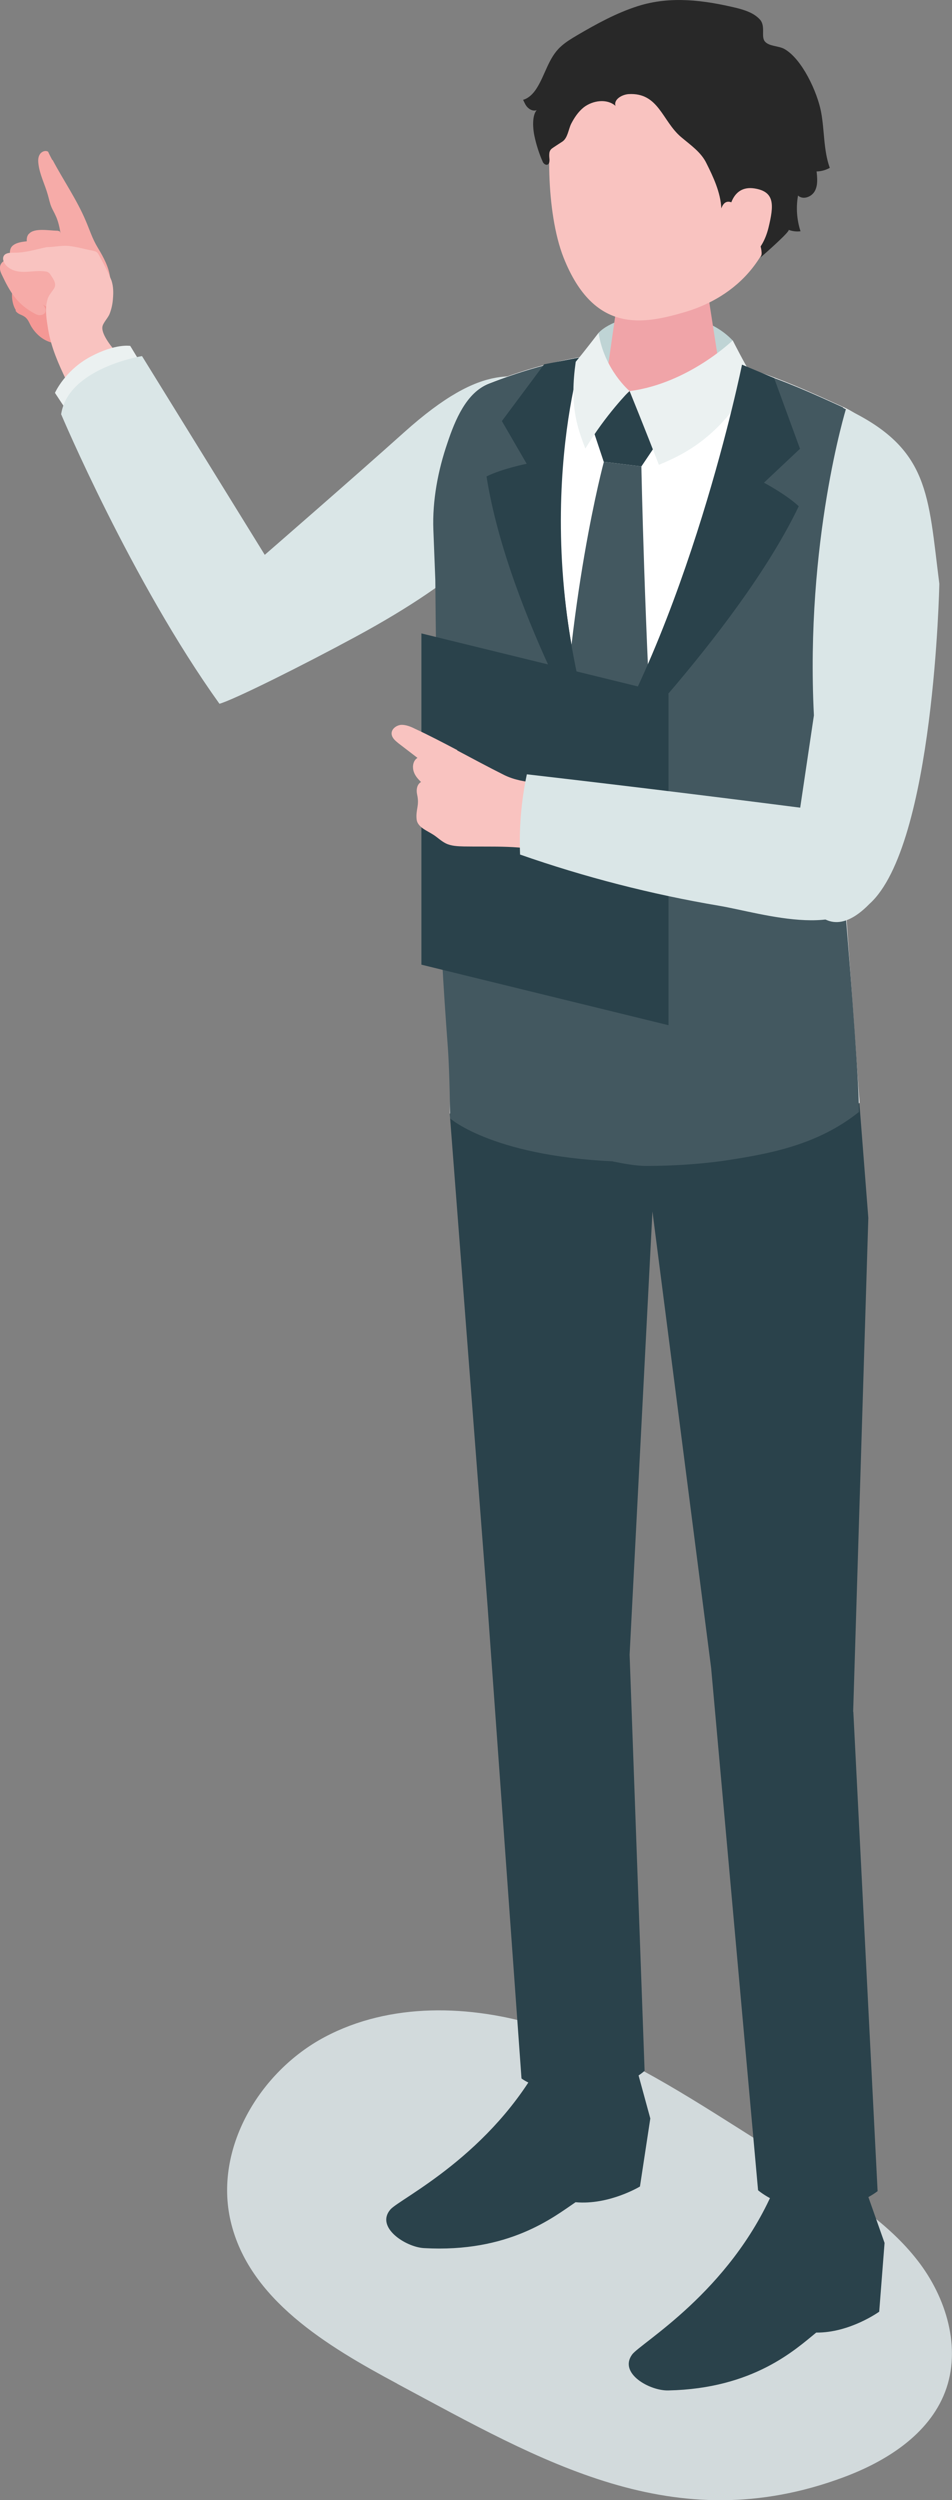 <?xml version="1.0" encoding="UTF-8"?>
<svg xmlns="http://www.w3.org/2000/svg" viewBox="0 0 53.36 140">
  <rect x="0" y="0" width="53.36" height="140" fill="#808080" stroke="none"/>
  <g style="isolation: isolate;">
    <g id="_レイヤー_1" data-name="レイヤー_1">
      <g>
        <g style="mix-blend-mode: multiply;">
          <path d="M22.26,133.48c-3.96-2.12-8.31-4.73-9.33-9.09-.95-4.05,1.6-8.37,5.27-10.32,3.67-1.95,8.16-1.82,12.13-.59,3.97,1.23,7.54,3.47,11.05,5.69,1.31.83,2.62,1.66,3.93,2.48,2.23,1.41,4.49,2.84,6.11,4.92,1.62,2.07,2.49,4.93,1.55,7.38-.92,2.39-3.31,3.89-5.71,4.78-9.49,3.52-16.88-.9-24.99-5.24h0Z" style="fill: #d2dadc;"/>
        </g>
        <g>
          <g>
            <path d="M.87,17.4c.14.21.33.21.5.33.2.13.26.34.38.55.26.43.67.79,1.17.91.43.1.91.05,1.36.1.12.02.24.03.35-.03.1-.05.18-.14.24-.24.31-.44.55-1.02.31-1.51-.1-.2-.27-.35-.43-.5-.38-.33-.77-.68-1.15-1.01-.19-.17-.39-.34-.63-.45-.43-.19-.93-.13-1.39-.02-.23.06-.46.13-.64.28-.39.32-.31,1.17-.05,1.56h0Z" style="fill: #f49895;"/>
            <path d="M2.93,8.96c-.08-.15-.16-.3-.23-.46-.14-.1-.36-.02-.46.13-.1.15-.11.33-.09.51.06.61.37,1.19.53,1.77.07.23.11.48.21.7.07.16.16.31.23.47.2.42.26.9.33,1.36,0-.06-.52.43-.54.63-.03.23,0,.71.23.81.95.43,1.8.96,2.89.88.05,0,.11,0,.13-.05.03-.03.02-.08.02-.11-.07-.64-.38-1.2-.7-1.73-.31-.51-.45-.99-.68-1.52-.49-1.16-1.25-2.26-1.85-3.39h0Z" style="fill: #f6aba8;"/>
            <path d="M1.62,13.09c-.12.13-.16.33-.08.65.26,1.12.52,1.95,1.39,2.73.1.09.22.18.35.23.13.04.3,0,.38-.11.1-.14.03-.33-.04-.49-.18-.37-.4-.71-.58-1.07-.23-.47-.26-.57.23-.64.19-.03.27-.27.28-.46,0-.31-.05-.63-.17-.91-.02-.03-.03-.07-.06-.08-.03,0-.05,0-.08-.02-.49,0-1.32-.18-1.62.18h0Z" style="fill: #f6aba8;"/>
            <path d="M.63,13.85c-.09.15-.11.36,0,.66.41,1.08.78,1.86,1.74,2.52.12.08.23.16.38.18.13.02.29-.03.36-.15.08-.15,0-.33-.1-.48-.23-.34-.49-.65-.72-.99-.28-.43-.33-.53.14-.67.18-.05.23-.3.22-.49-.03-.31-.13-.61-.28-.89-.02-.03-.03-.06-.07-.08-.03,0-.05,0-.08,0-.49.06-1.33,0-1.59.39h0Z" style="fill: #f6aba8;"/>
            <path d="M.05,14.79c-.08.14-.08.33.05.59.45.95.84,1.62,1.77,2.14.11.06.23.13.35.13s.27-.05.32-.17c.06-.14-.03-.3-.13-.42-.23-.29-.49-.55-.72-.84-.29-.37-.34-.45.08-.61.17-.07.18-.29.16-.46-.05-.28-.17-.54-.33-.78-.02-.03-.04-.05-.07-.06h-.07c-.43.09-1.2.1-1.41.48l-.02-.02Z" style="fill: #f6aba8;"/>
            <path d="M6.25,15.71s-.02-.04-.03-.07c-.18-.45-.42-.89-.65-1.31-.04-.08-.09-.18-.18-.23-.05-.03-.12-.04-.18-.06-.45-.08-.93-.23-1.39-.27-.41-.03-.81.07-1.21.07-.62.13-1.19.32-1.82.31-.2,0-.44,0-.56.15-.14.19,0,.47.18.63.64.53,1.4.16,2.13.27.07,0,.13.03.18.06.06.04.1.1.14.17.16.24.33.48.16.74-.15.23-.32.39-.38.68-.13.53-.02,1.08.06,1.61.17,1,.58,1.93,1.02,2.84.02.04.04.08.08.09.03.02.08,0,.12-.02.97-.38,1.87-.9,2.68-1.55-.28-.3-.93-1.08-.86-1.52.03-.22.33-.51.41-.74.1-.26.16-.54.18-.82.03-.36.03-.69-.08-1.03h0Z" style="fill: #f9c3c0;"/>
          </g>
          <path d="M3.76,23.03l-.68-1.03s.55-1.25,1.98-2.02c1.42-.76,2.24-.61,2.24-.61l.56.92-4.11,2.75h0Z" style="fill: #ebf1f1;"/>
          <path d="M3.42,23.18s3.94,9.34,8.88,16.23c.8-.22,4.69-2.16,7.61-3.74,6.54-3.53,7.84-5.76,7.84-5.76,0,0,2.54-2.11,4.26-4.82,1.28-2.02.79-3.21-.66-3.55-2.36-.55-4.17-1.39-8.7,2.67-2.8,2.51-7.81,6.86-7.81,6.86l-6.88-11.13s-4.12.66-4.53,3.24Z" style="fill: #dae6e7;"/>
          <path d="M48.18,61.78l-.81-11.44,2.49-22.64c.33-1.96-.45-3.93-2.58-4.9-4.89-2.22-10.62-4.97-19.87-1.34-1.26.49-1.74,2.02-2.17,3.31-.53,1.54-.78,3.2-.72,4.83l.1,2.8c.04,5.35.09,10.7.13,16.04.03,3.39.2,6.73.43,10.11.11,1.49.03,3.79.03,3.79,0,0,2.79,2.48,11.03,2.43,8.98-.05,11.93-3.02,11.93-3.02h0Z" style="fill: #fff;"/>
          <path d="M48.57,122.74l1.01,2.86-.3,3.85s-1.65,1.19-3.53,1.17c-1.17.95-3.52,3.14-8.29,3.24-1.03.03-2.8-.95-2.03-2.01.48-.65,5.45-3.49,7.93-9.21,2.67-.26,5.22.1,5.22.1h0Z" style="fill: #2a424b;"/>
          <path d="M35.65,115.7l.8,2.93-.58,3.81s-1.73,1.05-3.61.88c-1.24.84-3.74,2.84-8.5,2.57-1.03-.06-2.73-1.17-1.88-2.16.52-.61,5.69-3.04,8.58-8.55,2.69-.05,5.19.52,5.19.52h-.02Z" style="fill: #2a424b;"/>
          <path d="M33.55,18.64c1.12-1.2,5.46-1.75,7.51.42.15,1.06.37,1.75.37,1.75l-3.76,1.35-4.03-.57s-.19-2.12-.09-2.95h0Z" style="fill: #bfd4d5;"/>
          <path d="M37.24,15c1.61,0,2.48.91,2.48,1.7l.82,5.28c-.08.91-1.63,1.66-3.47,1.66s-3.27-.74-3.2-1.66l.79-5.51c.07-.8.96-1.46,2.58-1.46h0Z" style="fill: #f0a4a8;"/>
          <path d="M37.9,2.14c4.6.03,5.87,3.49,5.87,7.68,0,5.45-3.59,7.14-5.43,7.67-2.25.65-5.04,1.24-6.75-3.06-1.01-2.56-.98-7-.42-8.72.49-1.51,2.12-3.6,6.73-3.56Z" style="fill: #f9c3c0;"/>
          <polygon points="33.16 23.82 35.29 21.9 36.92 24.68 35.95 26.12 33.84 25.86 33.16 23.82" style="fill: #2a424b;"/>
          <path d="M33.84,25.86l2.11.26s.17,8.98.74,18.33c.05.85-2.96,2.87-2.96,2.87,0,0-2.31-2.19-2.28-3.04.28-10.62,2.4-18.43,2.4-18.43h0Z" style="fill: #435860;"/>
          <path d="M34.5,5.94c-.12-.36.34-.64.73-.67,1.69-.1,1.88,1.5,2.94,2.4.53.45,1.13.85,1.43,1.48.37.74.79,1.62.83,2.52.57-1.58,2.72,2.33,2.17,2.77.16-.13,1.74-1.52,1.6-1.57.21.08.44.11.67.08-.21-.64-.26-1.34-.14-2,.28.26.76.08.94-.25s.14-.73.1-1.1c.26,0,.52-.08.74-.2-.36-1-.29-2.09-.49-3.14-.21-1.1-1.06-2.96-2.06-3.52-.33-.18-.86-.14-1.09-.42-.23-.28.06-.86-.28-1.23-.33-.36-.82-.52-1.29-.64-1.83-.44-3.71-.69-5.54-.11-1.2.38-2.33,1-3.42,1.64-.32.19-.64.38-.92.64-.68.62-.86,1.58-1.35,2.34-.18.28-.43.54-.75.63.08.16.14.33.28.45.13.12.31.19.48.13-.27.31-.21,1.05-.13,1.42.1.49.27,1.02.47,1.47.05.12.2.22.3.14.08-.06.08-.18.08-.27-.02-.19-.05-.4.07-.55.04-.05.1-.09.16-.13.17-.11.33-.22.49-.32.3-.2.34-.68.49-.99.18-.35.4-.68.71-.93.51-.39,1.3-.5,1.78-.08l.02-.02Z" style="fill: #282828;"/>
          <path d="M40.86,11.91s.08-1.56,1.42-1.36c1.15.18,1.11.91.79,2.22-.33,1.3-1.12,1.92-1.93,1.88s-.28-2.74-.28-2.74Z" style="fill: #f9c3c0;"/>
          <path d="M47.82,95.85l.85-27.65-.5-6.42s-2.99,2.73-11.93,3.02c-7.35.24-11.03-2.43-11.03-2.43l2.12,27.59,1.9,26.43s1.05.83,3.25.78c2.48-.06,3.65-1.21,3.65-1.21l-.84-23.3,1.28-24.82,3.29,25.57,2.63,29.24s1.26,1.11,3.31,1.12c2.07,0,3.39-1.07,3.39-1.07l-1.36-26.84h0Z" style="fill: #2a424b;"/>
          <path d="M35.29,21.9s.88,2.16,1.64,4.13c2.13-.87,3.58-1.98,5.35-4.77-.51-.81-1.21-2.2-1.21-2.2,0,0-2.48,2.41-5.77,2.84Z" style="fill: #ebf1f1;"/>
          <path d="M35.12,64.69l-.79-20.65s-4.78-10.1-2.14-23.34c.03-.15.06-.28.09-.43,0-.07.02-.14.02-.21-.05,0-.1.02-.16.03-1.47.28-3.04.73-4.73,1.39-1.26.49-1.9,2.03-2.33,3.32-.53,1.54-.85,3.23-.79,4.86l.11,2.83c.04,5.35.17,10.73.21,16.09.03,3.39.24,6.68.49,10.05.11,1.49.13,4,.13,4,0,0,2.52,2.24,9.86,2.43l.03-.35h.02Z" style="fill: #435860;"/>
          <path d="M34.13,43.79s-5.63-9.29-6.86-17.11c.86-.43,2.25-.71,2.25-.71l-1.39-2.39,2.37-3.18,2.09-.4s-3.43,10.71,1.54,23.79Z" style="fill: #2a424b;"/>
          <path d="M47.27,22.82c-1.62-.74-3.34-1.52-5.24-2.12l-.02-.05-.02.04s-3.12,15.22-8.71,22.09c.1,6.48,1.07,22.26,1.07,22.26.51.1,1.25.25,1.87.25,1.6,0,2.99-.11,4.22-.27,2.52-.38,5.31-.84,7.7-2.75v-.47h0c-.06-2.23-.63-9.3-.79-11.23l-.02-.21.18-1.62.86-7.85,1.45-13.16c.33-1.96-.45-3.93-2.58-4.9h.02Z" style="fill: #435860;"/>
          <path d="M48.26,42.16s-.73-3.23-1.93-8.02c.73,6.89,1.02,7.98,1.68,10.31,0,0,.25-2.28.25-2.28Z" style="fill: #004595;"/>
          <path d="M32.64,44.08s8.71-8.6,12.13-15.73c-.7-.66-1.95-1.32-1.95-1.32l2.02-1.9-1.45-3.96-1.8-.75s-3,14.81-8.95,23.66Z" style="fill: #2a424b;"/>
          <path d="M35.29,21.9s-1.42-1.19-1.74-3.26c0,0-.82,1.07-1.28,1.62-.34,2.39.04,3.57.54,4.86,1.14-1.9,2.47-3.23,2.47-3.23" style="fill: #ebf1f1;"/>
          <path d="M44.41,48.2l1.21-8.14c-.49-9.72,1.8-17.17,1.8-17.17,4.7,2.23,4.59,4.79,5.23,9.8,0,0-.28,14.67-3.92,17.93-3.19,3.27-4.32-2.4-4.32-2.4v-.02Z" style="fill: #dae6e7;"/>
          <polygon points="23.62 54.02 37.47 57.41 37.47 38.86 23.62 35.47 23.62 54.02" style="fill: #2a424b;"/>
          <path d="M25.64,42.01c-.78-.41-1.56-.82-2.38-1.2-.24-.12-.51-.23-.78-.22-.28.03-.55.24-.53.51.02.23.21.38.38.52.36.28.71.54,1.07.82-.23.14-.29.44-.23.7s.24.47.43.65c-.23.13-.28.44-.22.7.14.63-.08.81-.03,1.38.04.45.58.64.95.88.23.15.43.35.69.48.31.15.67.16,1.01.17,1.71.03,3.22-.09,4.89.37.28-.98.7-2.67,1.06-3.62-1.24-.38-2.53-.18-3.69-.75-.9-.45-1.77-.92-2.64-1.38h0Z" style="fill: #f9c3c0;"/>
          <path d="M29.15,47.84c-.06-1.51.07-3.01.38-4.48,6.07.7,12.14,1.45,18.2,2.24.37.05.77.12,1,.4.18.22.21.5.24.78.11.91.21,1.86-.05,2.74-1,3.35-6.23,1.6-8.62,1.2-3.79-.64-7.53-1.6-11.16-2.87h0Z" style="fill: #dae6e7;"/>
        </g>
      </g>
    </g>
  </g>
</svg>